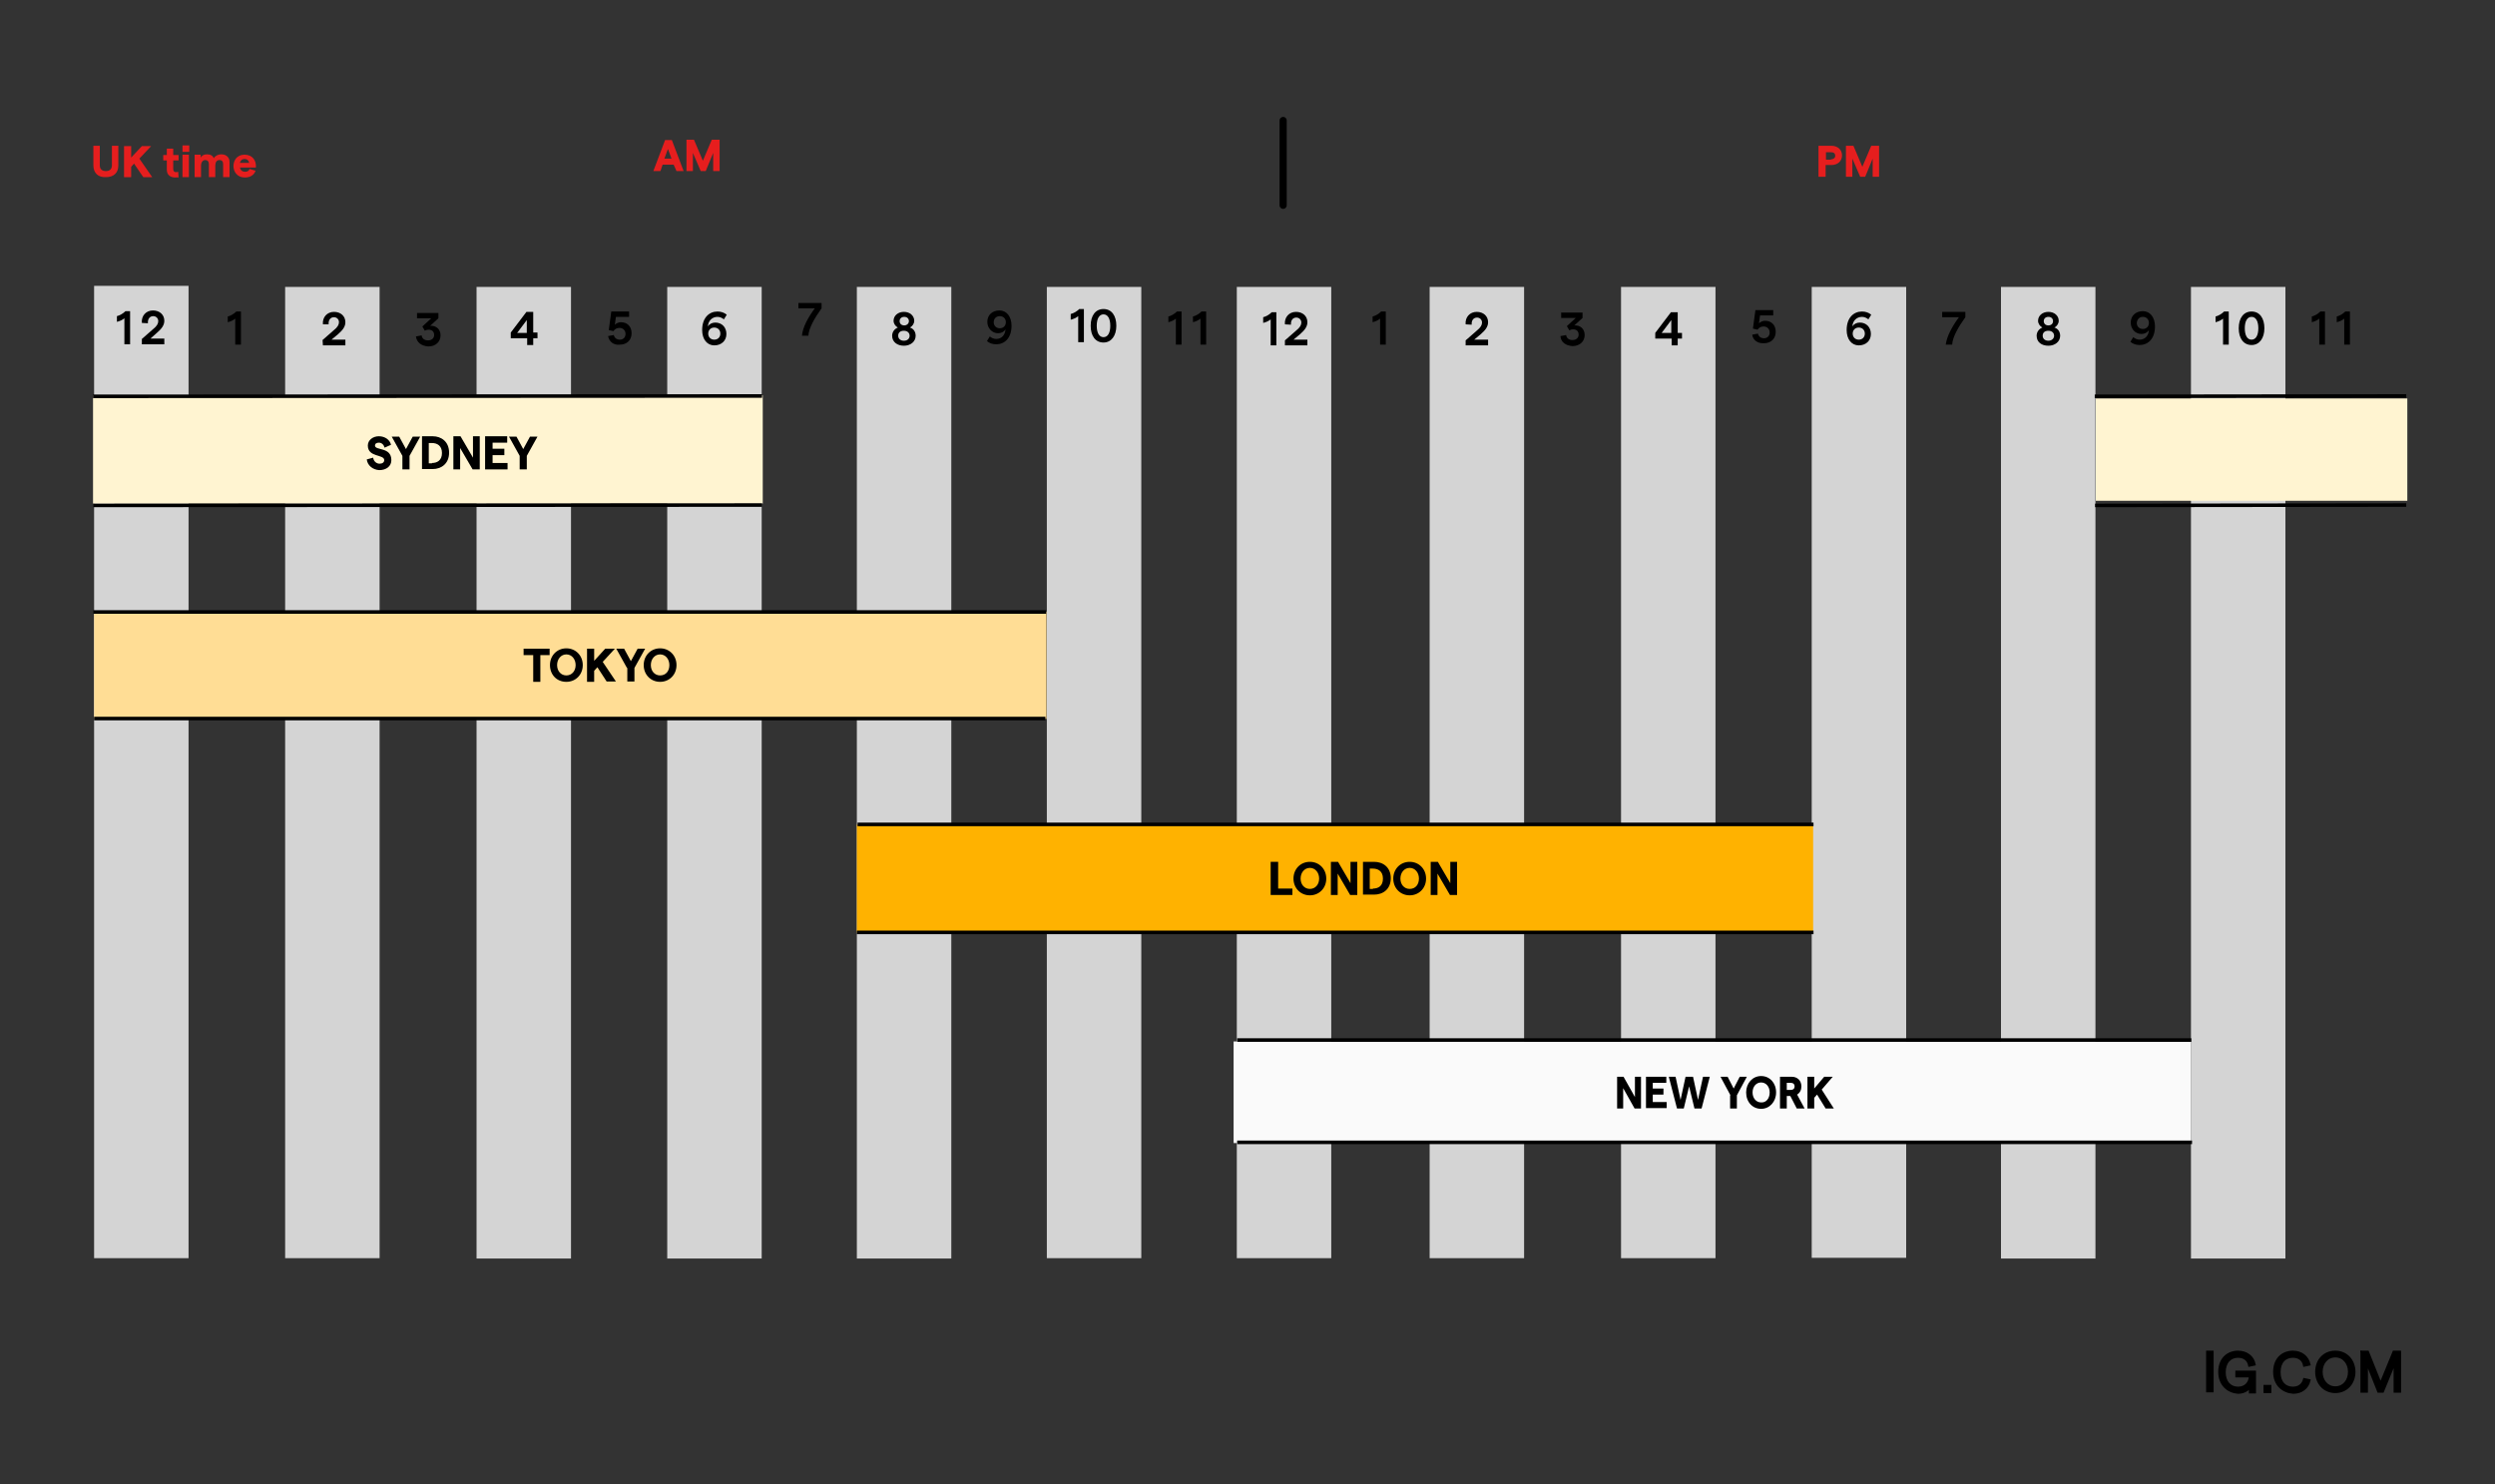 <?xml version="1.0" encoding="utf-8"?>
<!-- Generator: Adobe Illustrator 28.3.0, SVG Export Plug-In . SVG Version: 6.00 Build 0)  -->
<svg version="1.1" id="Content_layer" xmlns="http://www.w3.org/2000/svg" xmlns:xlink="http://www.w3.org/1999/xlink" x="0px"
	 y="0px" viewBox="0 0 700 416.4" style="enable-background:new 0 0 700 416.4;" xml:space="preserve">
<rect x="0" y="0" width="700" height="416.4" fill="#333333" stroke="none"/>
<style type="text/css">
	.st0{enable-background:new    ;}
	.st1{fill:#E61E1E;}
	.st2{fill:none;stroke:#000000;stroke-width:2;stroke-linecap:round;stroke-miterlimit:10;}
	.st3{fill:#D4D4D4;}
	.st4{fill:#FFF4D1;}
	.st5{fill:#FFDD95;}
	.st6{fill:#FFB200;}
	.st7{fill:#FAFAFA;}
	.st8{fill:none;stroke:#000000;stroke-miterlimit:10;}
	.st9{stroke:#000000;stroke-width:0.7;stroke-miterlimit:10;}
</style>
<g class="st0">
	<path class="st1" d="M26.2,46.4v-5.5H28v5.5c0,1.1,0.7,1.6,1.7,1.6c1,0,1.7-0.5,1.7-1.6v-5.5h1.8v5.5c0,2.2-1.4,3.3-3.5,3.3
		C27.6,49.8,26.2,48.6,26.2,46.4z"/>
	<path class="st1" d="M37.6,45.9l-0.8,0.9v2.9h-2v-8.7h2v3.2l3-3.2h2.6l-3.3,3.5l3.6,5.2h-2.5L37.6,45.9z"/>
	<path class="st1" d="M49.2,49.8c-1.4,0-2.4-0.7-2.4-2.2v-2.6h-1v-1.5h1v-1.8h1.8v1.8h1.5v1.5h-1.5v2.4c0,0.6,0.3,0.9,0.7,0.9
		c0.2,0,0.5,0,0.7-0.1l0.1,1.6C49.9,49.7,49.6,49.8,49.2,49.8z"/>
	<path class="st1" d="M53.1,40.8v1.8h-1.9v-1.8H53.1z M51.2,43.4h1.8v6.3h-1.8V43.4z"/>
	<path class="st1" d="M54.5,43.4h1.8v0.8c0.4-0.6,0.9-0.9,1.8-0.9c1,0,1.6,0.4,1.9,1.1c0.3-0.6,1.1-1.1,2.1-1.1
		c1.4,0,2.3,0.9,2.3,2.1v4.3h-1.8v-3.7c0-0.7-0.4-1.1-1-1.1c-0.8,0-1.2,0.6-1.2,1.6v3.2h-1.8v-3.7c0-0.7-0.4-1.1-1-1.1
		c-0.7,0-1.2,0.6-1.2,1.6v3.2h-1.8V43.4z"/>
	<path class="st1" d="M71.8,47h-4.5c0.2,0.8,0.7,1.2,1.5,1.2c0.6,0,1.1-0.3,1.2-0.8l1.7,0.5c-0.4,1.2-1.5,1.9-3,1.9
		c-2.2,0-3.2-1.7-3.2-3.2s0.9-3.2,3.1-3.2c2.3,0,3.2,1.7,3.2,3.1C71.8,46.6,71.8,46.9,71.8,47z M69.9,45.7c-0.1-0.6-0.5-1.1-1.3-1.1
		c-0.7,0-1.1,0.4-1.3,1.1H69.9z"/>
</g>
<g class="st0">
	<path class="st1" d="M189,46.2h-3.1l-0.6,1.8h-2l3.3-8.7h1.9l3.3,8.7h-2L189,46.2z M188.4,44.5l-1-2.7l-1,2.7H188.4z"/>
	<path class="st1" d="M192.5,39.2h2.2l2.5,5.9l2.5-5.9h2.2V48h-1.8v-5.1l-2.1,5.1h-1.4l-2.2-5.1V48h-1.8V39.2z"/>
</g>
<g class="st0">
	<path class="st1" d="M510.2,40.9h3.6c1.8,0,3,1.1,3,2.7s-1.2,2.7-3,2.7h-1.6v3.3h-2V40.9z M513.7,44.7c0.7,0,1.2-0.4,1.2-1
		c0-0.6-0.4-1-1.2-1h-1.4v2.1H513.7z"/>
	<path class="st1" d="M517.8,40.9h2.2l2.5,5.9l2.5-5.9h2.2v8.7h-1.8v-5.1l-2.1,5.1h-1.4l-2.2-5.1v5.1h-1.8V40.9z"/>
</g>
<line class="st2" x1="360" y1="57.6" x2="360" y2="33.8"/>
<g>
	<rect x="26.4" y="80.2" class="st3" width="26.5" height="272.8"/>
	<rect x="80" y="80.5" class="st3" width="26.5" height="272.5"/>
	<rect x="133.7" y="80.5" class="st3" width="26.5" height="272.6"/>
	<rect x="187.2" y="80.5" class="st3" width="26.5" height="272.6"/>
	<rect x="240.4" y="80.5" class="st3" width="26.5" height="272.6"/>
	<rect x="293.7" y="80.5" class="st3" width="26.5" height="272.5"/>
	<rect x="347" y="80.5" class="st3" width="26.5" height="272.5"/>
	<rect x="401.1" y="80.5" class="st3" width="26.5" height="272.5"/>
	<rect x="454.8" y="80.5" class="st3" width="26.5" height="272.5"/>
	<rect x="508.3" y="80.5" class="st3" width="26.5" height="272.4"/>
	<rect x="561.4" y="80.5" class="st3" width="26.5" height="272.6"/>
	<rect x="614.7" y="80.5" class="st3" width="26.5" height="272.6"/>
	<g class="st0">
		<path d="M34.9,89.3c-0.6,0.5-1.3,0.8-2.1,1v-1.6c0.8-0.2,1.7-0.7,2.4-1.4h1.3v9.3h-1.6V89.3z"/>
		<path d="M39.8,95.1l3.2-2.8c1-0.8,1.4-1.5,1.4-2.2c0-0.8-0.6-1.4-1.4-1.4c-1,0-1.6,0.8-1.5,2l-1.7-0.1c-0.2-2,1.2-3.5,3.1-3.5
			c1.9,0,3.2,1.2,3.2,2.9c0,1.2-0.7,2.2-2.1,3.4L42.2,95h3.9v1.6h-6.3L39.8,95.1z"/>
	</g>
	<g class="st0">
		<path d="M66,89.4c-0.6,0.5-1.3,0.8-2.1,1v-1.6c0.8-0.2,1.7-0.7,2.4-1.4h1.3v9.3H66V89.4z"/>
	</g>
	<g class="st0">
		<path d="M90.5,95.4l3.2-2.8c1-0.8,1.4-1.5,1.4-2.2c0-0.8-0.6-1.4-1.4-1.4c-1,0-1.6,0.8-1.5,2L90.6,91c-0.2-2,1.2-3.5,3.1-3.5
			c1.9,0,3.2,1.2,3.2,2.9c0,1.2-0.7,2.2-2.1,3.4L93,95.3h3.9v1.6h-6.3L90.5,95.4z"/>
	</g>
	<g class="st0">
		<path d="M116.7,94.4l1.6-0.3c0.1,0.9,0.8,1.4,1.8,1.4c1,0,1.7-0.6,1.7-1.5c0-1-0.6-1.5-1.6-1.5c-0.3,0-0.7,0.1-1,0.3l-0.7-1.2
			l2.5-2.3H117v-1.5h6v1.5l-2.3,2.1c1.7-0.1,2.9,1,2.9,2.7c0,1.8-1.4,3.1-3.4,3.1C118.3,97.1,116.9,96.1,116.7,94.4z"/>
	</g>
	<g class="st0">
		<path d="M147.8,94.9h-4.5v-1.6l4.4-5.8h1.9v5.8h1.2v1.6h-1.2v1.9h-1.7V94.9z M147.8,93.4v-3.6l-2.7,3.6H147.8z"/>
	</g>
	<g class="st0">
		<path d="M170.6,94.3l1.6-0.3c0.2,0.8,0.8,1.3,1.7,1.3c1,0,1.6-0.7,1.6-1.6c0-1-0.7-1.7-1.7-1.7c-0.7,0-1.3,0.3-1.7,0.9l-1.3-0.3
			l0.7-5.2h5v1.5h-3.7l-0.3,2.2c0.4-0.4,1.1-0.7,1.7-0.7c1.8,0,3,1.2,3,3.1c0,1.9-1.3,3.2-3.3,3.2C172.2,96.9,170.9,95.9,170.6,94.3
			z"/>
	</g>
	<g class="st0">
		<path d="M203.8,93.7c0,1.9-1.4,3.2-3.4,3.2c-2,0-3.4-1.7-3.4-4.3c0-3.5,2-5.2,4.3-5.2c1,0,1.9,0.3,2.6,0.9l-0.8,1.3
			c-0.5-0.4-1.1-0.7-1.8-0.7c-1.5,0-2.6,1.1-2.7,2.7c0.4-0.7,1.2-1.1,2.1-1.1C202.5,90.5,203.8,91.8,203.8,93.7z M202.1,93.6
			c0-1-0.7-1.7-1.7-1.7c-1,0-1.7,0.7-1.7,1.7c0,1,0.7,1.7,1.7,1.7C201.4,95.3,202.1,94.6,202.1,93.6z"/>
	</g>
	<g class="st0">
		<path d="M228.6,86.5H224V85h6.5v1.5c-2,2.8-3.6,5.6-3.7,7.7h-1.8C225.2,91.8,226.7,89.1,228.6,86.5z"/>
	</g>
	<g class="st0">
		<path d="M250.3,94.2c0-1,0.6-1.9,1.6-2.3c-0.7-0.4-1.2-1.1-1.2-1.9c0-1.4,1.2-2.5,2.9-2.5c1.7,0,2.9,1.1,2.9,2.5
			c0,0.8-0.5,1.5-1.2,1.9c1,0.3,1.6,1.2,1.6,2.3c0,1.7-1.5,2.8-3.3,2.8C251.8,97,250.3,96,250.3,94.2z M255.2,94.2
			c0-0.8-0.6-1.4-1.6-1.4c-1,0-1.6,0.5-1.6,1.4c0,0.8,0.6,1.4,1.6,1.4C254.6,95.6,255.2,95,255.2,94.2z M255,90.1
			c0-0.7-0.5-1.2-1.3-1.2c-0.8,0-1.3,0.5-1.3,1.2c0,0.7,0.5,1.2,1.3,1.2C254.4,91.3,255,90.8,255,90.1z"/>
	</g>
	<g class="st0">
		<path d="M277,90.3c0-1.9,1.4-3.2,3.4-3.2c2,0,3.4,1.7,3.4,4.3c0,3.5-2,5.2-4.3,5.2c-1,0-1.9-0.3-2.6-0.9l0.8-1.3
			c0.5,0.4,1.1,0.7,1.8,0.7c1.5,0,2.5-1.1,2.6-2.7c-0.4,0.7-1.2,1.1-2.1,1.1C278.4,93.5,277,92.1,277,90.3z M278.8,90.4
			c0,1,0.7,1.7,1.7,1.7c1,0,1.7-0.7,1.7-1.7c0-1-0.7-1.7-1.7-1.7C279.5,88.7,278.8,89.4,278.8,90.4z"/>
	</g>
	<g class="st0">
		<path d="M302.5,88.7c-0.6,0.5-1.3,0.8-2.1,1v-1.6c0.8-0.2,1.7-0.7,2.4-1.4h1.3V96h-1.6V88.7z"/>
		<path d="M306,91.4c0-2.9,1.4-4.7,3.6-4.7c2.3,0,3.6,1.9,3.6,4.7s-1.4,4.7-3.6,4.7C307.3,96.1,306,94.2,306,91.4z M311.5,91.4
			c0-2-0.7-3.2-1.9-3.2s-1.9,1.2-1.9,3.2c0,2,0.7,3.2,1.9,3.2S311.5,93.4,311.5,91.4z"/>
	</g>
	<g class="st0">
		<path d="M329.9,89.4c-0.6,0.5-1.3,0.8-2.1,1v-1.6c0.8-0.2,1.7-0.7,2.4-1.4h1.3v9.3h-1.6V89.4z"/>
		<path d="M336.8,89.4c-0.6,0.5-1.3,0.8-2.1,1v-1.6c0.8-0.2,1.7-0.7,2.4-1.4h1.3v9.3h-1.6V89.4z"/>
	</g>
	<g class="st0">
		<path d="M356.5,89.6c-0.6,0.5-1.3,0.8-2.1,1V89c0.8-0.2,1.7-0.7,2.4-1.4h1.3v9.3h-1.6V89.6z"/>
		<path d="M360.5,95.5l3.2-2.8c1-0.8,1.4-1.5,1.4-2.2c0-0.8-0.6-1.4-1.4-1.4c-1,0-1.6,0.8-1.5,2l-1.7-0.1c-0.2-2,1.2-3.5,3.1-3.5
			c1.9,0,3.2,1.2,3.2,2.9c0,1.2-0.7,2.2-2.1,3.4l-1.8,1.5h3.9v1.6h-6.3L360.5,95.5z"/>
	</g>
	<g class="st0">
		<path d="M387.2,89.4c-0.6,0.5-1.3,0.8-2.1,1v-1.6c0.8-0.2,1.7-0.7,2.4-1.4h1.3v9.3h-1.6V89.4z"/>
	</g>
	<g class="st0">
		<path d="M411.2,95.5l3.2-2.8c1-0.8,1.4-1.5,1.4-2.2c0-0.8-0.6-1.4-1.4-1.4c-1,0-1.6,0.8-1.5,2l-1.7-0.1c-0.2-2,1.2-3.5,3.1-3.5
			c1.9,0,3.2,1.2,3.2,2.9c0,1.2-0.7,2.2-2.1,3.4l-1.8,1.5h3.9v1.6h-6.3L411.2,95.5z"/>
	</g>
	<g class="st0">
		<path d="M437.8,94.3l1.6-0.3c0.1,0.9,0.8,1.4,1.8,1.4c1,0,1.7-0.6,1.7-1.5c0-1-0.6-1.5-1.6-1.5c-0.3,0-0.7,0.1-1,0.3l-0.7-1.2
			l2.5-2.3H438v-1.5h6v1.5l-2.3,2.1c1.7-0.1,2.9,1,2.9,2.7c0,1.8-1.4,3.1-3.4,3.1C439.3,97,437.9,96,437.8,94.3z"/>
	</g>
	<g class="st0">
		<path d="M468.9,95h-4.5v-1.6l4.4-5.8h1.9v5.8h1.2V95h-1.2v1.9h-1.7V95z M468.9,93.4v-3.6l-2.7,3.6H468.9z"/>
	</g>
	<g class="st0">
		<path d="M491.6,93.9l1.6-0.3c0.2,0.8,0.8,1.3,1.7,1.3c1,0,1.6-0.7,1.6-1.6c0-1-0.7-1.7-1.7-1.7c-0.7,0-1.3,0.3-1.7,0.9l-1.3-0.3
			l0.7-5.2h5v1.5h-3.7l-0.3,2.2c0.4-0.4,1.1-0.7,1.7-0.7c1.8,0,3,1.2,3,3.1c0,1.9-1.3,3.2-3.3,3.2C493.1,96.4,491.8,95.4,491.6,93.9
			z"/>
	</g>
	<g class="st0">
		<path d="M524.9,93.7c0,1.9-1.4,3.2-3.4,3.2c-2,0-3.4-1.7-3.4-4.3c0-3.5,2-5.2,4.3-5.2c1,0,1.9,0.3,2.6,0.9l-0.8,1.3
			c-0.5-0.4-1.1-0.7-1.8-0.7c-1.5,0-2.6,1.1-2.7,2.7c0.4-0.7,1.2-1.1,2.1-1.1C523.6,90.5,524.9,91.8,524.9,93.7z M523.2,93.6
			c0-1-0.7-1.7-1.7-1.7c-1,0-1.7,0.7-1.7,1.7c0,1,0.7,1.7,1.7,1.7C522.5,95.3,523.2,94.6,523.2,93.6z"/>
	</g>
	<g class="st0">
		<path d="M549.6,89h-4.7v-1.5h6.5V89c-2,2.8-3.6,5.6-3.7,7.7h-1.8C546.2,94.3,547.7,91.6,549.6,89z"/>
	</g>
	<g class="st0">
		<path d="M571.4,94.2c0-1,0.6-1.9,1.6-2.3c-0.7-0.4-1.2-1.1-1.2-1.9c0-1.4,1.2-2.5,2.9-2.5c1.7,0,2.9,1.1,2.9,2.5
			c0,0.8-0.5,1.5-1.2,1.9c1,0.3,1.6,1.2,1.6,2.3c0,1.7-1.5,2.8-3.3,2.8C572.8,97,571.4,96,571.4,94.2z M576.3,94.2
			c0-0.8-0.6-1.4-1.6-1.4c-1,0-1.6,0.5-1.6,1.4c0,0.8,0.6,1.4,1.6,1.4C575.6,95.6,576.3,95,576.3,94.2z M576,90.1
			c0-0.7-0.5-1.2-1.3-1.2c-0.8,0-1.3,0.5-1.3,1.2c0,0.7,0.5,1.2,1.3,1.2C575.5,91.3,576,90.8,576,90.1z"/>
	</g>
	<g class="st0">
		<path d="M597.8,90.5c0-1.9,1.4-3.2,3.4-3.2c2,0,3.4,1.7,3.4,4.3c0,3.5-2,5.2-4.3,5.2c-1,0-1.9-0.3-2.6-0.9l0.8-1.3
			c0.5,0.4,1.1,0.7,1.8,0.7c1.5,0,2.5-1.1,2.6-2.7c-0.4,0.7-1.2,1.1-2.1,1.1C599.1,93.7,597.8,92.3,597.8,90.5z M599.5,90.6
			c0,1,0.7,1.7,1.7,1.7c1,0,1.7-0.7,1.7-1.7c0-1-0.7-1.7-1.7-1.7C600.2,88.9,599.6,89.6,599.5,90.6z"/>
	</g>
	<g class="st0">
		<path d="M623.7,89.4c-0.6,0.5-1.3,0.8-2.1,1v-1.6c0.8-0.2,1.7-0.7,2.4-1.4h1.3v9.3h-1.6V89.4z"/>
		<path d="M628.1,92.1c0-2.9,1.4-4.7,3.6-4.7c2.3,0,3.6,1.9,3.6,4.7s-1.4,4.7-3.6,4.7C629.5,96.8,628.1,95,628.1,92.1z M633.6,92.1
			c0-2-0.7-3.2-1.9-3.2s-1.9,1.2-1.9,3.2s0.7,3.2,1.9,3.2S633.6,94.1,633.6,92.1z"/>
	</g>
	<g class="st0">
		<path d="M650.7,89.4c-0.6,0.5-1.3,0.8-2.1,1v-1.6c0.8-0.2,1.7-0.7,2.4-1.4h1.3v9.3h-1.6V89.4z"/>
		<path d="M657.7,89.4c-0.6,0.5-1.3,0.8-2.1,1v-1.6c0.8-0.2,1.7-0.7,2.4-1.4h1.3v9.3h-1.6V89.4z"/>
	</g>
	<rect x="26.1" y="110.9" class="st4" width="187.9" height="30.4"/>
	<g class="st0">
		<path d="M102.9,128.9l1.8-0.5c0.1,1,0.9,1.7,1.8,1.7c0.8,0,1.3-0.4,1.3-1c0-1.7-4.6-0.7-4.6-4.1c0-1.5,1.4-2.6,3.1-2.6
			c1.7,0,3.1,1,3.4,2.4l-1.8,0.8c-0.2-0.8-0.8-1.4-1.6-1.4c-0.7,0-1.1,0.3-1.1,0.8c0,1.5,4.6,0.3,4.6,4.1c0,1.7-1.4,2.8-3.4,2.8
			C104.6,131.8,103.1,130.6,102.9,128.9z"/>
	</g>
	<g class="st0">
		<path d="M112.9,127.9l-3-5.4h2.1l1.9,3.5l1.9-3.5h2.1l-3,5.4v3.8h-2V127.9z"/>
	</g>
	<g class="st0">
		<path d="M118.4,122.4h3c2.4,0,4.6,1.5,4.6,4.6s-2.2,4.6-4.6,4.6h-3V122.4z M121.2,129.9c1.4,0,2.8-0.7,2.8-2.8s-1.4-2.8-2.8-2.8
			h-0.9v5.7H121.2z"/>
		<path d="M127.2,122.4h2l3.5,6v-6h1.9v9.3h-2l-3.5-6v6h-1.9V122.4z"/>
		<path d="M136.2,122.4h6.1v1.8h-4.1v1.7h3.3v1.8h-3.3v2.2h4.2v1.8h-6.3V122.4z"/>
		<path d="M145.8,127.9l-3-5.4h2.1l1.9,3.5l1.9-3.5h2.1l-3,5.4v3.8h-2V127.9z"/>
	</g>
	<rect x="26.4" y="171.6" class="st5" width="267.2" height="30.1"/>
	<rect x="240.4" y="231.4" class="st6" width="268.3" height="30.3"/>
	<rect x="346.1" y="292.2" class="st7" width="268.6" height="28.5"/>
	<rect x="588" y="111.8" class="st4" width="87.4" height="28.7"/>
	<g class="st0">
		<path d="M149.5,183.8h-2.6V182h7.3v1.8h-2.6v7.5h-2V183.8z"/>
	</g>
	<g class="st0">
		<path d="M154.3,186.6c0-2.7,2-4.7,4.6-4.7c2.6,0,4.6,2,4.6,4.7s-2,4.7-4.6,4.7C156.2,191.3,154.3,189.3,154.3,186.6z M161.5,186.6
			c0-1.7-1.1-3-2.6-3c-1.5,0-2.6,1.3-2.6,3s1.1,2.9,2.6,2.9C160.4,189.5,161.5,188.3,161.5,186.6z"/>
		<path d="M167.6,187.2l-0.9,1v3.1h-2V182h2v3.4l3.1-3.4h2.7l-3.4,3.7l3.7,5.5h-2.6L167.6,187.2z"/>
	</g>
	<g class="st0">
		<path d="M175.9,187.4l-3-5.4h2.2l1.9,3.5l1.9-3.5h2.1l-3,5.4v3.8h-2V187.4z"/>
	</g>
	<g class="st0">
		<path d="M180.6,186.6c0-2.7,2-4.7,4.6-4.7c2.6,0,4.6,2,4.6,4.7s-2,4.7-4.6,4.7C182.6,191.3,180.6,189.3,180.6,186.6z M187.8,186.6
			c0-1.7-1.1-3-2.6-3c-1.5,0-2.6,1.3-2.6,3s1.1,2.9,2.6,2.9C186.8,189.5,187.8,188.3,187.8,186.6z"/>
	</g>
	<g class="st0">
		<path d="M356.6,241.8h2v7.5h4v1.8h-6.1V241.8z"/>
	</g>
	<g class="st0">
		<path d="M362.9,246.5c0-2.7,2-4.7,4.6-4.7c2.6,0,4.6,2,4.6,4.7s-2,4.7-4.6,4.7C364.9,251.2,362.9,249.2,362.9,246.5z M370.1,246.5
			c0-1.7-1.1-3-2.6-3c-1.5,0-2.6,1.3-2.6,3s1.1,2.9,2.6,2.9C369,249.4,370.1,248.2,370.1,246.5z"/>
		<path d="M373.4,241.8h2l3.5,6v-6h1.9v9.3h-2l-3.5-6v6h-1.9V241.8z"/>
		<path d="M382.4,241.8h3.1c2.5,0,4.7,1.5,4.7,4.6s-2.2,4.6-4.7,4.6h-3.1V241.8z M385.2,249.3c1.5,0,2.8-0.7,2.8-2.8
			s-1.4-2.8-2.8-2.8h-0.9v5.7H385.2z"/>
		<path d="M390.9,246.5c0-2.7,2-4.7,4.6-4.7c2.6,0,4.6,2,4.6,4.7s-2,4.7-4.6,4.7C392.9,251.2,390.9,249.2,390.9,246.5z M398.1,246.5
			c0-1.7-1.1-3-2.6-3c-1.5,0-2.6,1.3-2.6,3s1.1,2.9,2.6,2.9C397.1,249.4,398.1,248.2,398.1,246.5z"/>
		<path d="M401.4,241.8h2l3.5,6v-6h1.9v9.3h-2l-3.5-6v6h-1.9V241.8z"/>
	</g>
	<g class="st0">
		<path d="M453.7,302.1h1.8l3.2,5.7v-5.7h1.7v8.9h-1.8l-3.2-5.7v5.7h-1.7V302.1z"/>
		<path d="M461.9,302.1h5.6v1.7h-3.8v1.6h3v1.7h-3v2.1h3.9v1.7h-5.8V302.1z"/>
		<path d="M468.2,302.1h1.9l1.4,6.5l1.4-6.5h2.1l1.4,6.5l1.4-6.5h1.9l-2.3,8.9h-2l-1.5-6.2l-1.5,6.2h-1.9L468.2,302.1z"/>
	</g>
	<g class="st0">
		<path d="M485.5,307.3l-2.8-5.2h2l1.7,3.3l1.7-3.3h2l-2.8,5.2v3.7h-1.9V307.3z"/>
	</g>
	<g class="st0">
		<path d="M489.9,306.5c0-2.6,1.8-4.6,4.2-4.6c2.4,0,4.2,1.9,4.2,4.6c0,2.6-1.8,4.6-4.2,4.6C491.7,311.1,489.9,309.2,489.9,306.5z
			 M496.5,306.5c0-1.6-1-2.8-2.4-2.8c-1.4,0-2.4,1.2-2.4,2.8s1,2.8,2.4,2.8C495.5,309.4,496.5,308.2,496.5,306.5z"/>
		<path d="M504.1,311l-1.8-3.5h-1v3.5h-1.9l0-8.9h3.3c1.6,0,2.7,1.1,2.7,2.7c0,1-0.4,1.8-1.2,2.3l2.1,3.9H504.1z M501.3,305.8h1.1
			c0.7,0,1.1-0.4,1.1-1c0-0.6-0.4-1-1.1-1h-1.1V305.8z"/>
		<path d="M509.8,307.1L509,308v3h-1.9v-8.9h1.9v3.3l2.8-3.3h2.4l-3.1,3.6l3.4,5.3h-2.3L509.8,307.1z"/>
	</g>
	<line class="st8" x1="26.1" y1="111.2" x2="213.8" y2="111.1"/>
	<line class="st8" x1="26.2" y1="141.8" x2="213.8" y2="141.7"/>
	<line class="st8" x1="26.2" y1="171.7" x2="293.5" y2="171.7"/>
	<line class="st8" x1="26.4" y1="201.6" x2="293.3" y2="201.6"/>
	<line class="st8" x1="240.6" y1="231.3" x2="508.8" y2="231.3"/>
	<line class="st8" x1="240.4" y1="261.6" x2="508.8" y2="261.6"/>
	<line class="st8" x1="347.1" y1="291.8" x2="614.8" y2="291.8"/>
	<line class="st8" x1="347.1" y1="320.5" x2="615" y2="320.5"/>
	<line class="st8" x1="587.7" y1="111.2" x2="675.1" y2="111.1"/>
	<line class="st8" x1="587.8" y1="141.8" x2="675.1" y2="141.7"/>
</g>
<g>
	<g>
		<rect x="619.3" y="379.3" class="st9" width="1.4" height="11"/>
		<path class="st9" d="M622.7,384.9c0-3.8,2.5-5.6,5.2-5.6c2.4,0,4.2,1.4,4.6,3.5l-1.4,0.3c-0.3-1.6-1.5-2.5-3.2-2.5
			c-2.2,0-3.8,1.6-3.8,4.4s1.6,4.4,3.8,4.4c2,0,3.3-1.3,3.4-3.3h-3.8v-1.2h5.1v5.7h-1.3v-1.7c-0.5,1.1-1.9,1.8-3.4,1.8
			C625.2,390.5,622.7,388.6,622.7,384.9"/>
		<rect x="635.4" y="388.9" class="st9" width="1.5" height="1.6"/>
		<path class="st9" d="M638.1,384.9c0-3.8,2.5-5.6,5.2-5.6c2.4,0,4.1,1.4,4.6,3.5l-1.4,0.3c-0.3-1.6-1.5-2.5-3.2-2.5
			c-2.2,0-3.8,1.5-3.8,4.4s1.6,4.4,3.8,4.4c1.7,0,2.8-0.9,3.2-2.4l1.4,0.3c-0.5,2.1-2.2,3.4-4.5,3.4
			C640.6,390.5,638.1,388.6,638.1,384.9"/>
		<path class="st9" d="M649.9,384.9c0-3.3,2.2-5.6,5.3-5.6s5.3,2.4,5.3,5.6s-2.2,5.6-5.3,5.6S649.9,388.1,649.9,384.9 M659.1,384.9
			c0-2.5-1.6-4.4-3.9-4.4s-3.9,1.9-3.9,4.4s1.6,4.4,3.9,4.4S659.1,387.4,659.1,384.9"/>
		<polygon class="st9" points="662.6,379.3 664.3,379.3 667.9,388.3 671.6,379.3 673.3,379.3 673.3,390.4 671.9,390.4 671.9,382.1 
			668.5,390.4 667.3,390.4 664,382.1 664,390.4 662.6,390.4 662.6,379.3 		"/>
	</g>
	<rect x="662.2" y="379" width="0.4" height="0.4"/>
</g>
</svg>
